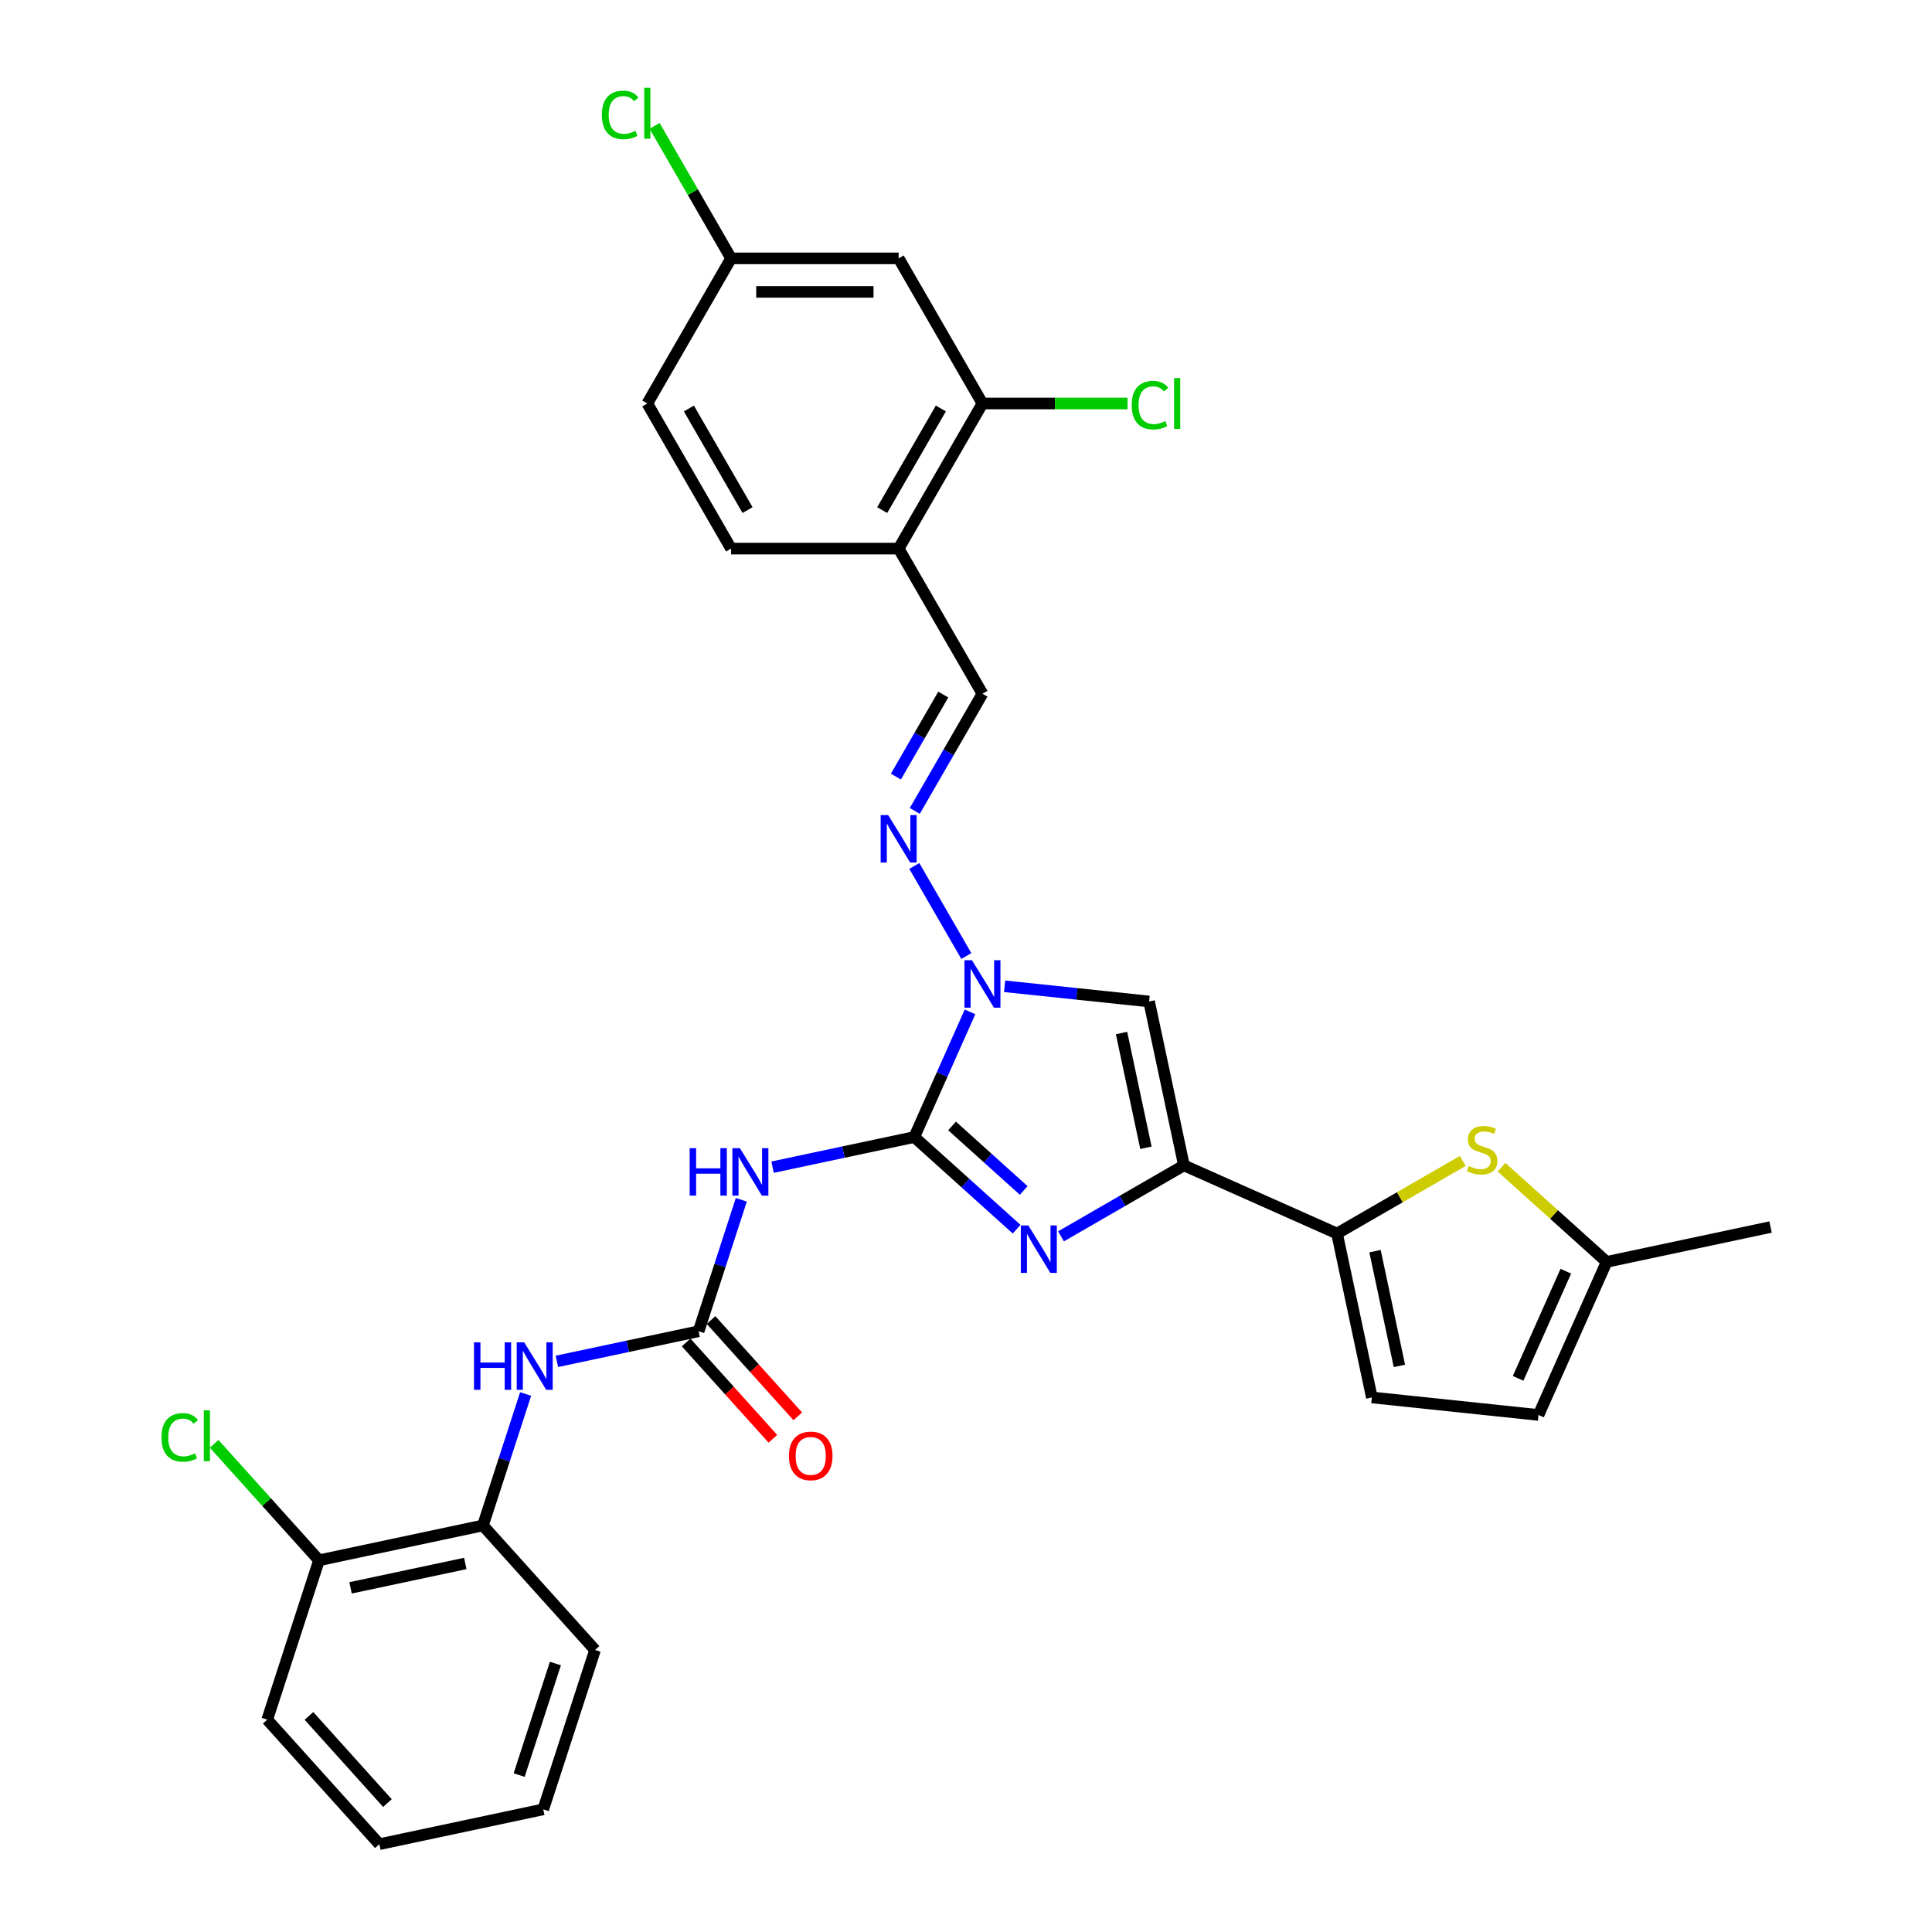 <?xml version='1.0' encoding='iso-8859-1'?>
<svg version='1.1' baseProfile='full'
              xmlns='http://www.w3.org/2000/svg'
                      xmlns:rdkit='http://www.rdkit.org/xml'
                      xmlns:xlink='http://www.w3.org/1999/xlink'
                  xml:space='preserve'
width='1000px' height='1000px' viewBox='0 0 1000 1000'>
<!-- END OF HEADER -->
<rect style='opacity:1.0;fill:#FFFFFF;stroke:none' width='1000' height='1000' x='0' y='0'> </rect>
<path class='bond-1' d='M 473.233,588.53 L 499.719,612.378' style='fill:none;fill-rule:evenodd;stroke:#000000;stroke-width:6px;stroke-linecap:butt;stroke-linejoin:miter;stroke-opacity:1' />
<path class='bond-1' d='M 499.719,612.378 L 526.205,636.226' style='fill:none;fill-rule:evenodd;stroke:#0000FF;stroke-width:6px;stroke-linecap:butt;stroke-linejoin:miter;stroke-opacity:1' />
<path class='bond-1' d='M 492.786,582.793 L 511.326,599.487' style='fill:none;fill-rule:evenodd;stroke:#000000;stroke-width:6px;stroke-linecap:butt;stroke-linejoin:miter;stroke-opacity:1' />
<path class='bond-1' d='M 511.326,599.487 L 529.866,616.18' style='fill:none;fill-rule:evenodd;stroke:#0000FF;stroke-width:6px;stroke-linecap:butt;stroke-linejoin:miter;stroke-opacity:1' />
<path class='bond-2' d='M 473.233,588.53 L 487.655,556.138' style='fill:none;fill-rule:evenodd;stroke:#000000;stroke-width:6px;stroke-linecap:butt;stroke-linejoin:miter;stroke-opacity:1' />
<path class='bond-2' d='M 487.655,556.138 L 502.077,523.746' style='fill:none;fill-rule:evenodd;stroke:#0000FF;stroke-width:6px;stroke-linecap:butt;stroke-linejoin:miter;stroke-opacity:1' />
<path class='bond-4' d='M 473.233,588.53 L 436.556,596.326' style='fill:none;fill-rule:evenodd;stroke:#000000;stroke-width:6px;stroke-linecap:butt;stroke-linejoin:miter;stroke-opacity:1' />
<path class='bond-4' d='M 436.556,596.326 L 399.879,604.122' style='fill:none;fill-rule:evenodd;stroke:#0000FF;stroke-width:6px;stroke-linecap:butt;stroke-linejoin:miter;stroke-opacity:1' />
<path class='bond-0' d='M 612.801,603.199 L 580.986,621.567' style='fill:none;fill-rule:evenodd;stroke:#000000;stroke-width:6px;stroke-linecap:butt;stroke-linejoin:miter;stroke-opacity:1' />
<path class='bond-0' d='M 580.986,621.567 L 549.171,639.935' style='fill:none;fill-rule:evenodd;stroke:#0000FF;stroke-width:6px;stroke-linecap:butt;stroke-linejoin:miter;stroke-opacity:1' />
<path class='bond-5' d='M 612.801,603.199 L 692.035,638.476' style='fill:none;fill-rule:evenodd;stroke:#000000;stroke-width:6px;stroke-linecap:butt;stroke-linejoin:miter;stroke-opacity:1' />
<path class='bond-31' d='M 612.801,603.199 L 594.768,518.362' style='fill:none;fill-rule:evenodd;stroke:#000000;stroke-width:6px;stroke-linecap:butt;stroke-linejoin:miter;stroke-opacity:1' />
<path class='bond-31' d='M 593.128,594.08 L 580.505,534.694' style='fill:none;fill-rule:evenodd;stroke:#000000;stroke-width:6px;stroke-linecap:butt;stroke-linejoin:miter;stroke-opacity:1' />
<path class='bond-3' d='M 519.994,510.503 L 557.381,514.432' style='fill:none;fill-rule:evenodd;stroke:#0000FF;stroke-width:6px;stroke-linecap:butt;stroke-linejoin:miter;stroke-opacity:1' />
<path class='bond-3' d='M 557.381,514.432 L 594.768,518.362' style='fill:none;fill-rule:evenodd;stroke:#000000;stroke-width:6px;stroke-linecap:butt;stroke-linejoin:miter;stroke-opacity:1' />
<path class='bond-8' d='M 500.168,494.846 L 473.246,448.216' style='fill:none;fill-rule:evenodd;stroke:#0000FF;stroke-width:6px;stroke-linecap:butt;stroke-linejoin:miter;stroke-opacity:1' />
<path class='bond-6' d='M 383.701,621.012 L 372.648,655.031' style='fill:none;fill-rule:evenodd;stroke:#0000FF;stroke-width:6px;stroke-linecap:butt;stroke-linejoin:miter;stroke-opacity:1' />
<path class='bond-6' d='M 372.648,655.031 L 361.594,689.05' style='fill:none;fill-rule:evenodd;stroke:#000000;stroke-width:6px;stroke-linecap:butt;stroke-linejoin:miter;stroke-opacity:1' />
<path class='bond-7' d='M 692.035,638.476 L 724.569,619.693' style='fill:none;fill-rule:evenodd;stroke:#000000;stroke-width:6px;stroke-linecap:butt;stroke-linejoin:miter;stroke-opacity:1' />
<path class='bond-7' d='M 724.569,619.693 L 757.104,600.909' style='fill:none;fill-rule:evenodd;stroke:#CCCC00;stroke-width:6px;stroke-linecap:butt;stroke-linejoin:miter;stroke-opacity:1' />
<path class='bond-10' d='M 692.035,638.476 L 710.067,723.314' style='fill:none;fill-rule:evenodd;stroke:#000000;stroke-width:6px;stroke-linecap:butt;stroke-linejoin:miter;stroke-opacity:1' />
<path class='bond-10' d='M 711.707,647.595 L 724.33,706.981' style='fill:none;fill-rule:evenodd;stroke:#000000;stroke-width:6px;stroke-linecap:butt;stroke-linejoin:miter;stroke-opacity:1' />
<path class='bond-9' d='M 361.594,689.05 L 324.917,696.846' style='fill:none;fill-rule:evenodd;stroke:#000000;stroke-width:6px;stroke-linecap:butt;stroke-linejoin:miter;stroke-opacity:1' />
<path class='bond-9' d='M 324.917,696.846 L 288.24,704.642' style='fill:none;fill-rule:evenodd;stroke:#0000FF;stroke-width:6px;stroke-linecap:butt;stroke-linejoin:miter;stroke-opacity:1' />
<path class='bond-18' d='M 355.149,694.854 L 377.599,719.787' style='fill:none;fill-rule:evenodd;stroke:#000000;stroke-width:6px;stroke-linecap:butt;stroke-linejoin:miter;stroke-opacity:1' />
<path class='bond-18' d='M 377.599,719.787 L 400.049,744.72' style='fill:none;fill-rule:evenodd;stroke:#FF0000;stroke-width:6px;stroke-linecap:butt;stroke-linejoin:miter;stroke-opacity:1' />
<path class='bond-18' d='M 368.04,683.247 L 390.49,708.18' style='fill:none;fill-rule:evenodd;stroke:#000000;stroke-width:6px;stroke-linecap:butt;stroke-linejoin:miter;stroke-opacity:1' />
<path class='bond-18' d='M 390.49,708.18 L 412.94,733.113' style='fill:none;fill-rule:evenodd;stroke:#FF0000;stroke-width:6px;stroke-linecap:butt;stroke-linejoin:miter;stroke-opacity:1' />
<path class='bond-13' d='M 777.191,604.153 L 804.396,628.649' style='fill:none;fill-rule:evenodd;stroke:#CCCC00;stroke-width:6px;stroke-linecap:butt;stroke-linejoin:miter;stroke-opacity:1' />
<path class='bond-13' d='M 804.396,628.649 L 831.602,653.146' style='fill:none;fill-rule:evenodd;stroke:#000000;stroke-width:6px;stroke-linecap:butt;stroke-linejoin:miter;stroke-opacity:1' />
<path class='bond-12' d='M 473.487,419.734 L 490.999,389.402' style='fill:none;fill-rule:evenodd;stroke:#0000FF;stroke-width:6px;stroke-linecap:butt;stroke-linejoin:miter;stroke-opacity:1' />
<path class='bond-12' d='M 490.999,389.402 L 508.511,359.071' style='fill:none;fill-rule:evenodd;stroke:#000000;stroke-width:6px;stroke-linecap:butt;stroke-linejoin:miter;stroke-opacity:1' />
<path class='bond-12' d='M 463.718,401.961 L 475.976,380.729' style='fill:none;fill-rule:evenodd;stroke:#0000FF;stroke-width:6px;stroke-linecap:butt;stroke-linejoin:miter;stroke-opacity:1' />
<path class='bond-12' d='M 475.976,380.729 L 488.234,359.497' style='fill:none;fill-rule:evenodd;stroke:#000000;stroke-width:6px;stroke-linecap:butt;stroke-linejoin:miter;stroke-opacity:1' />
<path class='bond-16' d='M 272.062,721.533 L 261.009,755.551' style='fill:none;fill-rule:evenodd;stroke:#0000FF;stroke-width:6px;stroke-linecap:butt;stroke-linejoin:miter;stroke-opacity:1' />
<path class='bond-16' d='M 261.009,755.551 L 249.955,789.57' style='fill:none;fill-rule:evenodd;stroke:#000000;stroke-width:6px;stroke-linecap:butt;stroke-linejoin:miter;stroke-opacity:1' />
<path class='bond-15' d='M 710.067,723.314 L 796.325,732.38' style='fill:none;fill-rule:evenodd;stroke:#000000;stroke-width:6px;stroke-linecap:butt;stroke-linejoin:miter;stroke-opacity:1' />
<path class='bond-11' d='M 465.144,283.958 L 508.511,359.071' style='fill:none;fill-rule:evenodd;stroke:#000000;stroke-width:6px;stroke-linecap:butt;stroke-linejoin:miter;stroke-opacity:1' />
<path class='bond-14' d='M 465.144,283.958 L 508.511,208.846' style='fill:none;fill-rule:evenodd;stroke:#000000;stroke-width:6px;stroke-linecap:butt;stroke-linejoin:miter;stroke-opacity:1' />
<path class='bond-14' d='M 456.627,264.018 L 486.983,211.439' style='fill:none;fill-rule:evenodd;stroke:#000000;stroke-width:6px;stroke-linecap:butt;stroke-linejoin:miter;stroke-opacity:1' />
<path class='bond-20' d='M 465.144,283.958 L 378.412,283.958' style='fill:none;fill-rule:evenodd;stroke:#000000;stroke-width:6px;stroke-linecap:butt;stroke-linejoin:miter;stroke-opacity:1' />
<path class='bond-26' d='M 831.602,653.146 L 916.439,635.113' style='fill:none;fill-rule:evenodd;stroke:#000000;stroke-width:6px;stroke-linecap:butt;stroke-linejoin:miter;stroke-opacity:1' />
<path class='bond-32' d='M 831.602,653.146 L 796.325,732.38' style='fill:none;fill-rule:evenodd;stroke:#000000;stroke-width:6px;stroke-linecap:butt;stroke-linejoin:miter;stroke-opacity:1' />
<path class='bond-32' d='M 810.464,657.975 L 785.77,713.439' style='fill:none;fill-rule:evenodd;stroke:#000000;stroke-width:6px;stroke-linecap:butt;stroke-linejoin:miter;stroke-opacity:1' />
<path class='bond-17' d='M 508.511,208.846 L 465.144,133.733' style='fill:none;fill-rule:evenodd;stroke:#000000;stroke-width:6px;stroke-linecap:butt;stroke-linejoin:miter;stroke-opacity:1' />
<path class='bond-22' d='M 508.511,208.846 L 546.057,208.846' style='fill:none;fill-rule:evenodd;stroke:#000000;stroke-width:6px;stroke-linecap:butt;stroke-linejoin:miter;stroke-opacity:1' />
<path class='bond-22' d='M 546.057,208.846 L 583.604,208.846' style='fill:none;fill-rule:evenodd;stroke:#00CC00;stroke-width:6px;stroke-linecap:butt;stroke-linejoin:miter;stroke-opacity:1' />
<path class='bond-19' d='M 249.955,789.57 L 165.118,807.603' style='fill:none;fill-rule:evenodd;stroke:#000000;stroke-width:6px;stroke-linecap:butt;stroke-linejoin:miter;stroke-opacity:1' />
<path class='bond-19' d='M 240.836,809.243 L 181.45,821.866' style='fill:none;fill-rule:evenodd;stroke:#000000;stroke-width:6px;stroke-linecap:butt;stroke-linejoin:miter;stroke-opacity:1' />
<path class='bond-27' d='M 249.955,789.57 L 307.991,854.025' style='fill:none;fill-rule:evenodd;stroke:#000000;stroke-width:6px;stroke-linecap:butt;stroke-linejoin:miter;stroke-opacity:1' />
<path class='bond-34' d='M 465.144,133.733 L 378.412,133.733' style='fill:none;fill-rule:evenodd;stroke:#000000;stroke-width:6px;stroke-linecap:butt;stroke-linejoin:miter;stroke-opacity:1' />
<path class='bond-34' d='M 452.134,151.08 L 391.422,151.08' style='fill:none;fill-rule:evenodd;stroke:#000000;stroke-width:6px;stroke-linecap:butt;stroke-linejoin:miter;stroke-opacity:1' />
<path class='bond-23' d='M 165.118,807.603 L 137.982,777.466' style='fill:none;fill-rule:evenodd;stroke:#000000;stroke-width:6px;stroke-linecap:butt;stroke-linejoin:miter;stroke-opacity:1' />
<path class='bond-23' d='M 137.982,777.466 L 110.847,747.329' style='fill:none;fill-rule:evenodd;stroke:#00CC00;stroke-width:6px;stroke-linecap:butt;stroke-linejoin:miter;stroke-opacity:1' />
<path class='bond-28' d='M 165.118,807.603 L 138.316,890.091' style='fill:none;fill-rule:evenodd;stroke:#000000;stroke-width:6px;stroke-linecap:butt;stroke-linejoin:miter;stroke-opacity:1' />
<path class='bond-24' d='M 378.412,283.958 L 335.045,208.846' style='fill:none;fill-rule:evenodd;stroke:#000000;stroke-width:6px;stroke-linecap:butt;stroke-linejoin:miter;stroke-opacity:1' />
<path class='bond-24' d='M 386.929,264.018 L 356.573,211.439' style='fill:none;fill-rule:evenodd;stroke:#000000;stroke-width:6px;stroke-linecap:butt;stroke-linejoin:miter;stroke-opacity:1' />
<path class='bond-21' d='M 378.412,133.733 L 335.045,208.846' style='fill:none;fill-rule:evenodd;stroke:#000000;stroke-width:6px;stroke-linecap:butt;stroke-linejoin:miter;stroke-opacity:1' />
<path class='bond-25' d='M 378.412,133.733 L 358.611,99.437' style='fill:none;fill-rule:evenodd;stroke:#000000;stroke-width:6px;stroke-linecap:butt;stroke-linejoin:miter;stroke-opacity:1' />
<path class='bond-25' d='M 358.611,99.437 L 338.81,65.14' style='fill:none;fill-rule:evenodd;stroke:#00CC00;stroke-width:6px;stroke-linecap:butt;stroke-linejoin:miter;stroke-opacity:1' />
<path class='bond-29' d='M 307.991,854.025 L 281.189,936.513' style='fill:none;fill-rule:evenodd;stroke:#000000;stroke-width:6px;stroke-linecap:butt;stroke-linejoin:miter;stroke-opacity:1' />
<path class='bond-29' d='M 287.473,861.038 L 268.712,918.779' style='fill:none;fill-rule:evenodd;stroke:#000000;stroke-width:6px;stroke-linecap:butt;stroke-linejoin:miter;stroke-opacity:1' />
<path class='bond-33' d='M 138.316,890.091 L 196.352,954.545' style='fill:none;fill-rule:evenodd;stroke:#000000;stroke-width:6px;stroke-linecap:butt;stroke-linejoin:miter;stroke-opacity:1' />
<path class='bond-33' d='M 159.912,888.152 L 200.537,933.27' style='fill:none;fill-rule:evenodd;stroke:#000000;stroke-width:6px;stroke-linecap:butt;stroke-linejoin:miter;stroke-opacity:1' />
<path class='bond-30' d='M 281.189,936.513 L 196.352,954.545' style='fill:none;fill-rule:evenodd;stroke:#000000;stroke-width:6px;stroke-linecap:butt;stroke-linejoin:miter;stroke-opacity:1' />
<path  class='atom-2' d='M 532.259 634.284
L 540.307 647.294
Q 541.105 648.578, 542.389 650.902
Q 543.673 653.226, 543.742 653.365
L 543.742 634.284
L 547.003 634.284
L 547.003 658.847
L 543.638 658.847
L 534.999 644.623
Q 533.993 642.957, 532.918 641.049
Q 531.877 639.141, 531.565 638.551
L 531.565 658.847
L 528.373 658.847
L 528.373 634.284
L 532.259 634.284
' fill='#0000FF'/>
<path  class='atom-3' d='M 503.081 497.015
L 511.13 510.024
Q 511.928 511.308, 513.211 513.633
Q 514.495 515.957, 514.564 516.096
L 514.564 497.015
L 517.826 497.015
L 517.826 521.577
L 514.46 521.577
L 505.822 507.353
Q 504.816 505.688, 503.74 503.78
Q 502.699 501.872, 502.387 501.282
L 502.387 521.577
L 499.195 521.577
L 499.195 497.015
L 503.081 497.015
' fill='#0000FF'/>
<path  class='atom-5' d='M 356.982 594.281
L 360.312 594.281
L 360.312 604.724
L 372.871 604.724
L 372.871 594.281
L 376.201 594.281
L 376.201 618.844
L 372.871 618.844
L 372.871 607.499
L 360.312 607.499
L 360.312 618.844
L 356.982 618.844
L 356.982 594.281
' fill='#0000FF'/>
<path  class='atom-5' d='M 382.967 594.281
L 391.015 607.291
Q 391.813 608.575, 393.097 610.899
Q 394.381 613.224, 394.45 613.363
L 394.45 594.281
L 397.711 594.281
L 397.711 618.844
L 394.346 618.844
L 385.707 604.62
Q 384.701 602.955, 383.626 601.046
Q 382.585 599.138, 382.273 598.549
L 382.273 618.844
L 379.081 618.844
L 379.081 594.281
L 382.967 594.281
' fill='#0000FF'/>
<path  class='atom-8' d='M 760.209 603.541
Q 760.486 603.645, 761.631 604.13
Q 762.776 604.616, 764.025 604.928
Q 765.309 605.206, 766.557 605.206
Q 768.882 605.206, 770.235 604.096
Q 771.588 602.951, 771.588 600.973
Q 771.588 599.62, 770.894 598.788
Q 770.235 597.955, 769.194 597.504
Q 768.153 597.053, 766.419 596.533
Q 764.233 595.873, 762.915 595.249
Q 761.631 594.624, 760.694 593.306
Q 759.792 591.988, 759.792 589.767
Q 759.792 586.68, 761.874 584.772
Q 763.99 582.863, 768.153 582.863
Q 770.998 582.863, 774.225 584.217
L 773.427 586.888
Q 770.478 585.674, 768.257 585.674
Q 765.864 585.674, 764.545 586.68
Q 763.227 587.651, 763.262 589.351
Q 763.262 590.669, 763.921 591.467
Q 764.615 592.265, 765.586 592.716
Q 766.592 593.167, 768.257 593.688
Q 770.478 594.382, 771.796 595.075
Q 773.114 595.769, 774.051 597.192
Q 775.023 598.579, 775.023 600.973
Q 775.023 604.373, 772.733 606.212
Q 770.478 608.016, 766.696 608.016
Q 764.511 608.016, 762.845 607.53
Q 761.215 607.079, 759.272 606.281
L 760.209 603.541
' fill='#CCCC00'/>
<path  class='atom-9' d='M 459.715 421.902
L 467.764 434.912
Q 468.562 436.196, 469.845 438.52
Q 471.129 440.844, 471.198 440.983
L 471.198 421.902
L 474.459 421.902
L 474.459 446.465
L 471.094 446.465
L 462.456 432.241
Q 461.449 430.575, 460.374 428.667
Q 459.333 426.759, 459.021 426.169
L 459.021 446.465
L 455.829 446.465
L 455.829 421.902
L 459.715 421.902
' fill='#0000FF'/>
<path  class='atom-10' d='M 245.342 694.802
L 248.673 694.802
L 248.673 705.244
L 261.232 705.244
L 261.232 694.802
L 264.562 694.802
L 264.562 719.364
L 261.232 719.364
L 261.232 708.02
L 248.673 708.02
L 248.673 719.364
L 245.342 719.364
L 245.342 694.802
' fill='#0000FF'/>
<path  class='atom-10' d='M 271.328 694.802
L 279.376 707.811
Q 280.174 709.095, 281.458 711.42
Q 282.742 713.744, 282.811 713.883
L 282.811 694.802
L 286.072 694.802
L 286.072 719.364
L 282.707 719.364
L 274.068 705.14
Q 273.062 703.475, 271.987 701.567
Q 270.946 699.659, 270.634 699.069
L 270.634 719.364
L 267.442 719.364
L 267.442 694.802
L 271.328 694.802
' fill='#0000FF'/>
<path  class='atom-19' d='M 408.354 753.574
Q 408.354 747.677, 411.269 744.381
Q 414.183 741.085, 419.63 741.085
Q 425.076 741.085, 427.991 744.381
Q 430.905 747.677, 430.905 753.574
Q 430.905 759.542, 427.956 762.942
Q 425.007 766.307, 419.63 766.307
Q 414.217 766.307, 411.269 762.942
Q 408.354 759.576, 408.354 753.574
M 419.63 763.531
Q 423.376 763.531, 425.389 761.033
Q 427.436 758.501, 427.436 753.574
Q 427.436 748.752, 425.389 746.324
Q 423.376 743.86, 419.63 743.86
Q 415.883 743.86, 413.836 746.289
Q 411.824 748.717, 411.824 753.574
Q 411.824 758.535, 413.836 761.033
Q 415.883 763.531, 419.63 763.531
' fill='#FF0000'/>
<path  class='atom-23' d='M 585.772 209.696
Q 585.772 203.59, 588.617 200.398
Q 591.496 197.171, 596.943 197.171
Q 602.008 197.171, 604.714 200.745
L 602.424 202.618
Q 600.447 200.016, 596.943 200.016
Q 593.231 200.016, 591.253 202.514
Q 589.311 204.977, 589.311 209.696
Q 589.311 214.553, 591.323 217.051
Q 593.37 219.548, 597.325 219.548
Q 600.031 219.548, 603.188 217.918
L 604.159 220.52
Q 602.875 221.352, 600.933 221.838
Q 598.99 222.324, 596.839 222.324
Q 591.496 222.324, 588.617 219.063
Q 585.772 215.802, 585.772 209.696
' fill='#00CC00'/>
<path  class='atom-23' d='M 607.698 195.68
L 610.89 195.68
L 610.89 222.012
L 607.698 222.012
L 607.698 195.68
' fill='#00CC00'/>
<path  class='atom-24' d='M 83.561 743.998
Q 83.561 737.892, 86.406 734.701
Q 89.285 731.474, 94.732 731.474
Q 99.797 731.474, 102.503 735.047
L 100.213 736.921
Q 98.236 734.319, 94.732 734.319
Q 91.02 734.319, 89.042 736.817
Q 87.099 739.28, 87.099 743.998
Q 87.099 748.855, 89.112 751.353
Q 91.159 753.851, 95.114 753.851
Q 97.82 753.851, 100.977 752.221
L 101.948 754.822
Q 100.664 755.655, 98.722 756.141
Q 96.779 756.627, 94.628 756.627
Q 89.285 756.627, 86.406 753.365
Q 83.561 750.104, 83.561 743.998
' fill='#00CC00'/>
<path  class='atom-24' d='M 105.487 729.982
L 108.678 729.982
L 108.678 756.314
L 105.487 756.314
L 105.487 729.982
' fill='#00CC00'/>
<path  class='atom-26' d='M 311.524 59.471
Q 311.524 53.365, 314.368 50.173
Q 317.248 46.946, 322.695 46.946
Q 327.76 46.946, 330.466 50.52
L 328.176 52.393
Q 326.199 49.791, 322.695 49.791
Q 318.983 49.791, 317.005 52.289
Q 315.062 54.752, 315.062 59.471
Q 315.062 64.328, 317.075 66.825
Q 319.121 69.323, 323.076 69.323
Q 325.782 69.323, 328.94 67.693
L 329.911 70.295
Q 328.627 71.127, 326.684 71.613
Q 324.742 72.099, 322.591 72.099
Q 317.248 72.099, 314.368 68.838
Q 311.524 65.576, 311.524 59.471
' fill='#00CC00'/>
<path  class='atom-26' d='M 333.45 45.455
L 336.641 45.455
L 336.641 71.787
L 333.45 71.787
L 333.45 45.455
' fill='#00CC00'/>
</svg>
